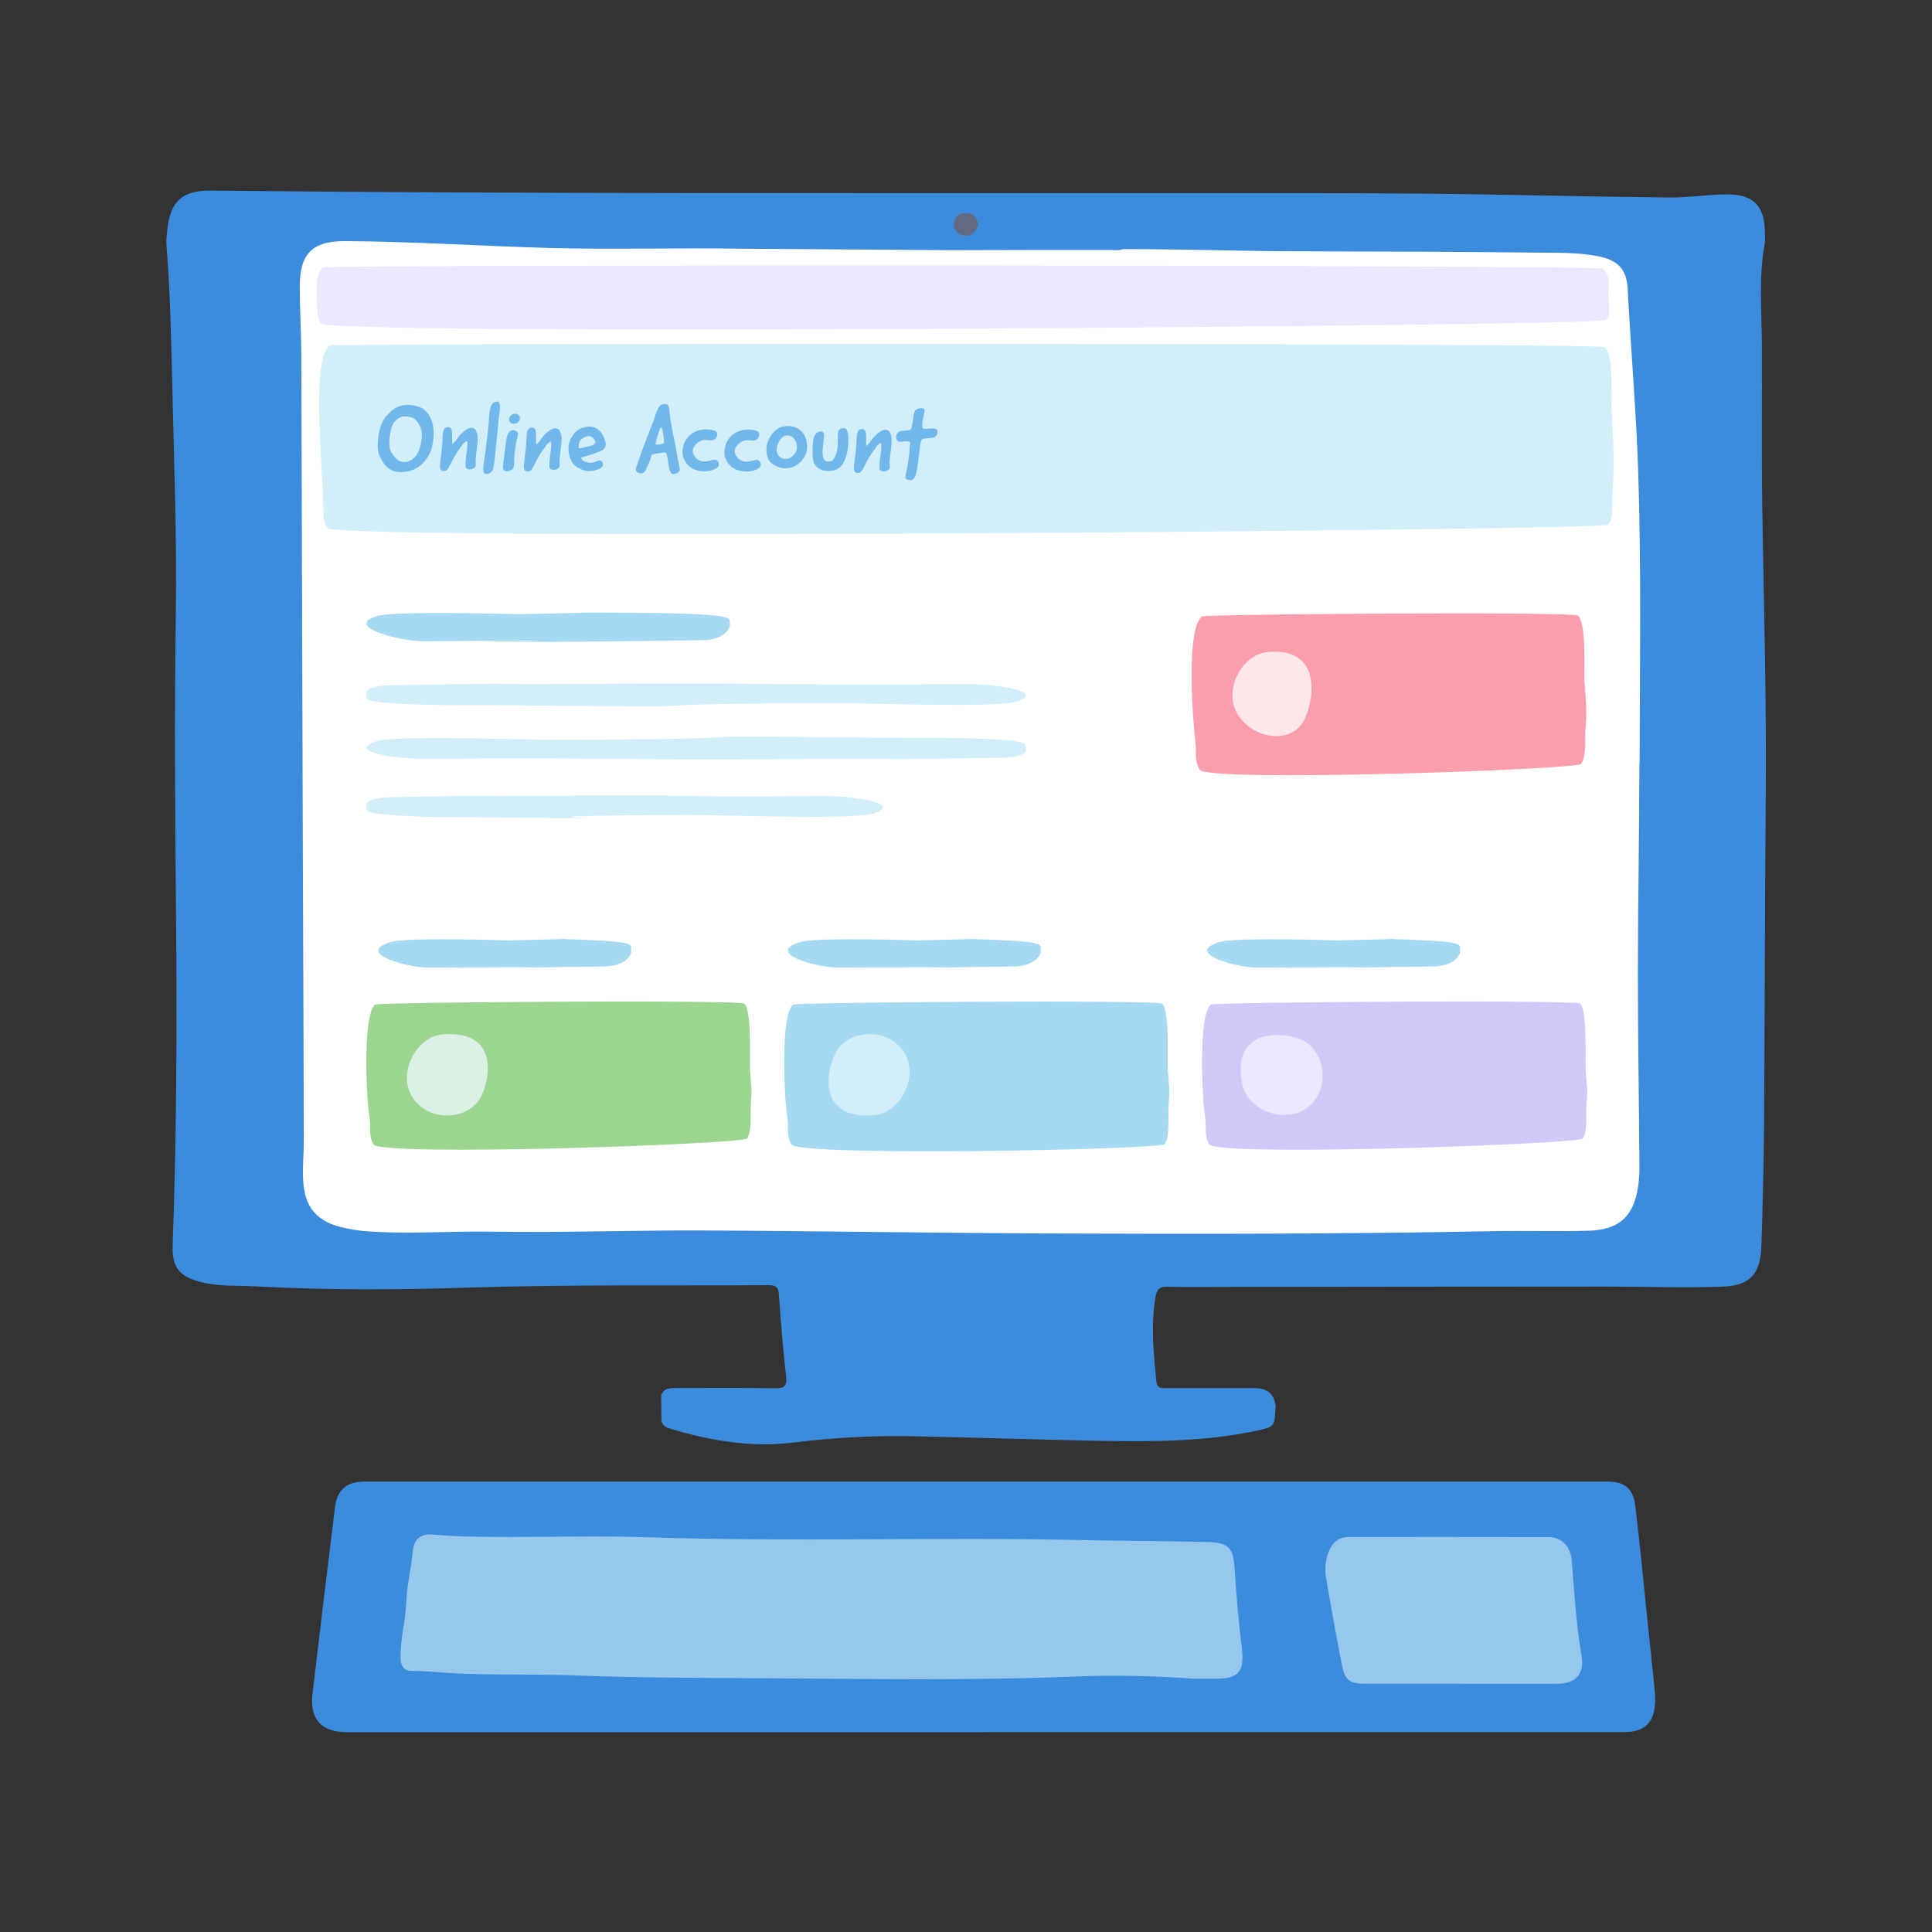 <?xml version="1.0" encoding="UTF-8"?>
<svg id="Colours" xmlns="http://www.w3.org/2000/svg" viewBox="0 0 260 260">
  <rect x="0" y="0" width="260" height="260" fill="#333333" stroke="none"/>
  <defs>
    <style>
      .cls-1 {
        fill: #646981;
      }

      .cls-2 {
        fill: #d1c9f7;
      }

      .cls-3 {
        fill: #daf1e5;
      }

      .cls-4 {
        fill: #70b8eb;
      }

      .cls-5 {
        fill: #a6d9f2;
      }

      .cls-6 {
        fill: #a6d9f2;
      }

      .cls-7 {
        fill: #d2eff9;
      }

      .cls-8 {
        fill: #fff;
      }

      .cls-9 {
        fill: #fde7e9;
      }

      .cls-10 {
        fill: #3c8cdd;
      }

      .cls-11 {
        fill: #9cd590;
      }

      .cls-12 {
        opacity: .6;
      }

      .cls-13 {
        fill: #ebe7fd;
      }

      .cls-14 {
        fill: #fa9ead;
      }
    </style>
  </defs>
  <path class="cls-10" d="M171.65,189.47c-.12,2.52-.11,2.56-2.69,3.1-6.71,1.41-13.53,1.45-20.34,1.34-8.68-.15-17.35-.46-26.02-.63-5.28-.1-10.53.2-15.79.85-5.7.71-11.31-.25-16.79-1.92-.72-.22-1.02-.61-1.01-1.34,0-1.02-.02-2.04-.03-3.06.34-1.07,1.23-1.01,2.09-1.01,4.38,0,8.75-.04,13.13.03,1.28.02,1.77-.2,1.59-1.65-.43-3.65-.71-7.33-.97-11-.07-.96-.42-1.23-1.35-1.22-13.46.08-26.93-.11-40.39.32-9.59.31-19.19.35-28.78-.17-2.43-.13-4.89.04-7.28-.58-2.92-.75-3.89-1.99-3.78-4.96.52-14.86.6-29.72.45-44.58-.13-13.39-.24-26.78-.03-40.17.16-10.38-.25-20.75-.48-31.12-.14-6.23-.28-12.45-.77-18.67-.06-.73.04-1.47.12-2.2.39-3.72,2.02-5.22,5.79-5.18,42.96.46,85.92.3,128.89.34,11.37,0,22.73-.03,34.1.07,11.07.1,22.14.4,33.21.52,2.66.03,5.32-.41,7.99-.42,3.46-.01,4.96,1.6,5,5.03,0,.57.06,1.15-.04,1.7-.81,4.51-.38,9.05-.36,13.58.03,7.32-.06,14.64.05,21.96.2,12.87.58,25.74.47,38.62-.13,15.04-.13,30.07-.24,45.11-.04,5.16-.18,10.32-.35,15.48-.12,3.77-1.47,5.37-5.23,5.51-5.21.19-10.44-.01-15.67-.01-16.94,0-33.87.03-50.81.05-2.73,0-5.46.04-8.18-.02-1.02-.02-1.44.22-1.64,1.35-.66,3.81-.26,7.57.1,11.35.1,1.05.75.94,1.44.94,3.92,0,7.84,0,11.77,0q2.73,0,2.86,2.67Z"/>
  <path class="cls-10" d="M132.42,233.11c-28.6,0-57.19,0-85.79,0-3.36,0-4.97-1.77-4.58-5.13.99-8.39,2-16.77,3.03-25.15.29-2.36,1.6-3.45,4.01-3.45,55.71,0,111.43,0,167.14,0,2.42,0,3.55.88,3.85,3.35.62,5.18,1.11,10.37,1.65,15.56.3,2.88.61,5.75.9,8.63.07.73.15,1.48.11,2.21-.15,2.75-1.45,3.97-4.2,3.97-28.71,0-57.42,0-86.13,0Z"/>
  <path class="cls-8" d="M220.65,102.86c.03-13.16.24-26.32-.19-39.48-.27-8.16-.99-16.3-1.41-24.45-.14-2.75-1.34-3.93-4.02-4.45-2.58-.51-5.21-.45-7.81-.48-10.8-.12-21.59-.16-32.39-.18-7.9-.02-15.8-.31-23.7-.29-.61.22-1.23.11-1.85.11-7.19,0-14.37,0-21.56.03-.4-.02-27.55-.19-27.94-.2-8.63-.14-17.27.14-25.9-.1-9.14-.25-18.26-.87-27.4-.92-4.49-.02-6.15,1.68-6.14,6.22,0,3,.2,6.01.21,9.01.08,22.81.14,45.63.21,68.44.04,12.43.1,24.85.13,37.28,0,1.7-.17,3.4-.11,5.1.13,4.02,1.85,6,5.79,6.8.78.16,1.56.29,2.35.36,5.72.48,11.45,0,17.18.09,9.43.16,18.86-.2,28.29-.16,15.79.07,31.59.35,47.38.41,19.66.07,39.32.08,58.98-.31,4.37-.09,8.75.06,13.12-.07,4.04-.11,6-1.97,6.58-5.94.12-.84.19-1.69.18-2.54-.06-8.74-.21-17.47-.21-26.21,0-9.36.19-18.72.2-28.08Z"/>
  <g>
    <path id="Path_8814" class="cls-11" d="M49.34,145.03c.09,4.13.46,5.58.46,6.08-.01,1-.03,2.07.45,2.89.99,1.7,49.58-.02,50.27-.78s.45-3.66.5-4.2c.23-3.18.1-1.95-.09-5.14-.07-1.42.25-7.86-.75-8.81-.58-.56-49.36-.21-49.72.13-1.07,1.04-1.23,5.53-1.13,9.82Z"/>
    <path id="Path_8814-2" data-name="Path_8814" class="cls-5" d="M105.57,145.03c.09,4.13.46,5.58.46,6.08-.01,1-.03,2.07.45,2.89.99,1.7,49.58.72,50.27-.03s.45-4.41.5-4.94c.23-3.18.1-1.95-.09-5.14-.07-1.42.25-7.86-.75-8.81-.58-.56-49.36-.21-49.72.13-1.07,1.04-1.23,5.53-1.13,9.82Z"/>
    <path id="Path_8814-3" data-name="Path_8814" class="cls-2" d="M161.8,145.03c.09,4.13.46,5.58.46,6.08-.01,1-.03,2.07.45,2.89.99,1.7,49.58-.02,50.27-.78s.45-3.66.5-4.2c.23-3.18.1-1.95-.09-5.14-.07-1.42.25-7.86-.75-8.81-.58-.56-49.36-.21-49.72.13-1.07,1.04-1.23,5.53-1.13,9.82Z"/>
  </g>
  <path id="Path_8814-4" data-name="Path_8814" class="cls-14" d="M160.39,92.8c.11,4.13.55,7.41.54,7.91-.02,1-.03,2.07.54,2.89,1.18,1.7,50.44-.02,51.26-.78s.54-3.66.6-4.2c.28-3.18.12-3.78-.1-6.97-.08-1.42.3-7.86-.89-8.81-.69-.56-50.17-.21-50.6.13-1.27,1.04-1.46,5.53-1.35,9.82Z"/>
  <g>
    <path id="Path_8830" class="cls-6" d="M58.1,82.5c-3.6.01-6.55.12-7.47.43-4.34,1.43,3.2,3.39,6.48,3.37,24.35-.2,13.5.04,8.7.04s5.39.19,28.74-.19c2.88-.02,3.78-1.57,3.67-2.18-.11-.61.83-1.05-4.7-1.33-4.97-.26-20.37-.2-15.56-.2s-15.71.31-9.26.31-4.09-.27-10.6-.25Z"/>
    <path id="Path_8830-2" data-name="Path_8830" class="cls-7" d="M58.1,99.33c-3.6.01-6.55.12-7.47.43-4.34,1.43,3.2,2.39,6.48,2.37,24.35-.2,24.19.17,48.55.04,23.44-.13,5.39.19,28.74-.19,2.88-.02,3.78-.57,3.67-1.18-.11-.61.83-1.05-4.7-1.33-4.97-.26-10.52-.14-15.56-.2-35.53-.37-6.36.1-41.87.31-2.69.01-11.33-.27-17.84-.25Z"/>
    <path id="Path_8830-3" data-name="Path_8830" class="cls-7" d="M129.29,94.86c3.6-.01,6.55-.12,7.47-.43,4.34-1.43-3.2-2.39-6.48-2.37-24.35.2-24.19-.17-48.55-.04-23.44.13-5.39-.19-28.74.19-2.88.02-3.78.57-3.67,1.18.11.61-.83,1.05,4.7,1.33,4.97.26,10.52.14,15.56.2,35.53.37,6.36-.1,41.87-.31,2.69-.01,11.33.27,17.84.25Z"/>
    <path id="Path_8830-4" data-name="Path_8830" class="cls-7" d="M110.05,109.92c3.6-.01,6.55-.12,7.47-.43,4.34-1.43-3.2-2.39-6.48-2.37-24.35.2-10.95-.17-35.31-.04-23.44.13.61-.19-22.74.19-2.88.02-3.78.57-3.67,1.18.11.61-.83,1.05,4.7,1.33,4.97.26,4.52.14,9.56.2,35.53.37-6.89-.1,28.62-.31,2.69-.01,11.33.27,17.84.25Z"/>
  </g>
  <path class="cls-1" d="M131.67,30.26c-.33.78-.8,1.53-1.77,1.46-.85-.06-1.54-.68-1.53-1.51,0-.88.52-1.52,1.62-1.53,1.1,0,1.44.66,1.68,1.58Z"/>
  <g class="cls-12">
    <path class="cls-7" d="M160.71,225.92c-5.15-.36-10.32-.53-15.47-.32-14.36.6-28.73.33-43.09.25-8.26-.04-16.54-.07-24.79-.38-5.39-.2-10.78-.02-16.16-.28-1.92-.09-3.83-.34-5.76-.32-1.15,0-1.53-.74-1.54-1.81-.03-2.55.69-5.02.78-7.57.08-2.24.67-4.45.86-6.69.16-1.79,1.2-2.41,2.73-2.28,3.51.3,7.02.32,10.53.32,6.02,0,12.05-.17,18.07.03,19.65.67,39.3-.04,58.94.39,5.56.12,11.11.11,16.67.26,2.9.08,3.52.82,3.68,3.65.21,3.6.55,7.19.97,10.77.35,2.93-.44,3.97-3.37,3.97-1.02,0-2.05,0-3.07,0Z"/>
    <path class="cls-7" d="M196.67,226.59c-4.26,0-8.53,0-12.79,0-2.27,0-2.87-.42-3.29-2.54-.75-3.87-1.47-7.75-2.12-11.64-.21-1.23-.11-2.48.38-3.68.51-1.24,1.38-1.9,2.74-1.89,8.92,0,17.85-.01,26.77.01,1.83,0,3,1.29,3.15,3.12.36,4.27.58,8.54,1.32,12.78.44,2.55-.75,3.85-3.37,3.85-4.26,0-8.53,0-12.79,0Z"/>
  </g>
  <path id="Path_8814-5" data-name="Path_8814" class="cls-7" d="M42.97,56.34c.11,4.13.56,11.34.55,11.84-.02,1-.03,2.07.54,2.89,1.18,1.7,171.51.31,172.34-.45.82-.75.54-3.66.6-4.2.28-3.18.12-7.71-.11-10.9-.08-1.42.3-7.86-.89-8.81-.69-.56-171.25-.54-171.68-.2-1.27,1.04-1.46,5.53-1.35,9.82Z"/>
  <path id="Path_8814-6" data-name="Path_8814" class="cls-13" d="M42.69,40.64c-.02,1-.03,2.07.54,2.89,1.18,1.7,172.05.31,172.87-.45s.29-2.82.35-3.36c-.07-.64.45-2.6-.75-3.55-.69-.56-171.79-.54-172.21-.2-1.27,1.04-.79,4.16-.8,4.66Z"/>
  <g>
    <path class="cls-4" d="M57.32,55.35c1.01.98,1.18,2.68.96,4.04-.19,1.12-.32,1.52-.78,2.19-.8,1.28-2.01,1.95-3.61,1.96-1.18-.02-1.87-.61-2.36-1.36-.55-.85-.76-1.37-.68-2.75.1-1.56.52-2.88,1.33-3.63.63-.74,1.51-1.31,2.59-1.31.85,0,1.99.19,2.54.87ZM52.42,60.15c.08.73.89,1.73,1.47,1.94.99.34,1.83-.36,2.19-.9.47-.7.67-1.78.7-2.65-.02-1-.63-2.11-1.29-2.32-.31-.11-.71-.21-1.2-.17-.59.05-1.2.61-1.43,1.07-.28.55-.56,2.07-.44,3.03Z"/>
    <path class="cls-4" d="M61.43,59.15c.29-.43.65-.84,1.1-1.18.34-.25.85-.59,1.35-.25.16.09.36.57.4.99.07.9-.26,2.38-.27,3.33,0,.23.05.55,0,.69-.17.44-1.06.65-1.35.18-.04-.64.03-1.33.13-1.96.08-.62.15-.99.07-1.57-.4.05-.67.54-.93.91-.65.85-.56.84-.96,1.49-.22.39-.66,1.52-1.01,1.58-.94.19-.78-.65-.68-1.47.09-.91.23-1.7.27-2.62.03-.74,0-1.66.59-1.78,1.04-.19.58,1.43.74,2.28.24-.22.4-.38.55-.6Z"/>
    <path class="cls-4" d="M67.15,55.93c-.15,1.99-.37,3.66-.54,5.57-.04.38-.17,1.4-.28,1.68-.16.42-.72.79-1.09.55-.44-.25-.03-1.94.04-2.56.19-1.6.35-2.75.49-4.31.1-1.08.01-2.52.9-2.79.91-.27.57,1.1.5,1.86Z"/>
    <path class="cls-4" d="M69.7,58.36c.04.17-.08.49-.16.83-.15.74-.28,1.48-.32,2.31-.03.47,0,1.2-.12,1.47-.18.36-.99.62-1.3.29-.22-.22-.1-.74-.03-1.25.11-.9.23-1.83.34-2.69.09-.66.29-1.38.92-1.43.18-.02.62.12.69.46ZM69.97,56.31c0,.79-1.38,1.01-1.46.23-.04-.39.28-.77.63-.84.46-.09.82.15.83.61Z"/>
    <path class="cls-4" d="M72.72,59.21c.29-.43.65-.84,1.1-1.18.34-.25.85-.59,1.35-.25.16.09.36.57.4.99.07.9-.26,2.38-.27,3.33,0,.23.05.55,0,.69-.17.44-1.06.65-1.35.18-.04-.64.03-1.33.13-1.96.08-.62.15-.99.07-1.57-.4.05-.66.54-.93.91-.65.85-.56.84-.96,1.49-.22.39-.66,1.52-1.01,1.58-.94.19-.78-.65-.68-1.47.09-.91.23-1.7.27-2.62.03-.74,0-1.66.59-1.78,1.04-.19.58,1.43.74,2.28.24-.22.4-.38.55-.6Z"/>
    <path class="cls-4" d="M79.22,62.25c.87.19,1.24-.51,1.73-.21.29.3.22.7,0,.88-.67.48-1.94.64-2.6.29-1.05-.43-1.39-.81-1.73-1.88-.24-1.12-.09-1.94.32-2.51.31-.58.9-1.09,1.42-1.24,1.28-.44,2.34-.05,2.89,1.26.09.16.27.68.27.91.02.35-.22.79-.58.91-.59.21-.89.39-1.49.55-.4.12-.94.27-1.25.37.1.43.44.55,1.01.67ZM77.93,60.32c.23.04,1.03-.22,1.48-.3.3-.06.68-.28.74-.5-.33-.99-1.11-1.05-1.94-.39-.34.27-.39.96-.29,1.19Z"/>
    <path class="cls-4" d="M86.76,63.49c-.4.44-1.14.14-1.19-.23-.04-.26.2-.77.33-1.18.63-1.87,1.33-3.65,2.04-5.43.36-.9.52-2.22,1.43-2.28.71-.06.67.46.75,1.25.21,2.02.69,3.61.96,5.43.09.59.32,1.51.42,2.12-.03.4-.6.65-.91.63-.78-.1-.55-2.25-1-2.92-.55.08-1.39.12-1.87.32-.16.58-.62,1.76-.95,2.28ZM88.9,57.54c-.22.42-.6,1.63-.69,2.26.3.09.99-.03,1.16-.19.01-.52-.17-1.78-.36-2.07h-.12Z"/>
    <path class="cls-4" d="M94.63,63.41c-1.34-.03-2.26-.71-2.71-1.91-.18-.6-.03-1.42.19-1.96.49-1,1.4-1.63,2.52-1.74.42-.05,1.74-.02,1.86.44.12.51-.21.93-.56.99-.44.08-.79-.06-1.14-.02-.94.11-1.75,1.03-1.53,1.74.23.72.85,1.27,1.85,1.13.74-.1,1.31-.53,1.61.22.26.64-.88,1.17-2.09,1.13Z"/>
    <path class="cls-4" d="M100.28,63.44c-1.34-.03-2.26-.71-2.71-1.91-.18-.6-.03-1.42.19-1.96.49-1,1.4-1.63,2.52-1.74.42-.05,1.74-.02,1.86.44.12.51-.21.94-.56.99-.44.08-.79-.06-1.14-.02-.94.11-1.75,1.03-1.53,1.74.23.72.85,1.26,1.85,1.13.74-.1,1.31-.53,1.61.22.26.64-.88,1.17-2.09,1.13Z"/>
    <path class="cls-4" d="M108.6,59.9c.14,1.03-.46,2.03-1.33,2.65-.5.32-1.09.54-1.89.45-.66-.07-1.41-.49-1.79-.88-.68-.95-.53-2.45.04-3.29.3-.47.37-.61.86-1,.31-.23.52-.38.94-.44,1.89-.33,3.12.85,3.16,2.51ZM106.12,61.7c.4-.12.96-.61,1.08-1.19.24-1.09-.54-2.07-1.45-1.9-.7.13-1.33,1.33-1.21,2.15.1.64.71,1.16,1.57.94Z"/>
    <path class="cls-4" d="M110.85,59.2c-.11,1.03-.57,3.21.94,2.88.52-.08.88-1.27.94-1.99.05-.57-.03-1.62.08-2.05.1-.39.74-.52.98-.37.38.22.4,1.31.38,1.94-.02.52-.1,1.1-.25,1.64-.42,1.47-1.17,2.39-3.08,2.07-.7-.17-1.34-.64-1.45-1.61-.05-.44-.03-1.34-.02-1.73.06-1,.17-1.96,1.29-1.91.35.22.24.73.19,1.13Z"/>
    <path class="cls-4" d="M117.14,59.41c.29-.43.65-.84,1.1-1.18.34-.25.85-.59,1.35-.25.16.09.36.57.4.99.07.9-.26,2.38-.27,3.33,0,.23.05.55,0,.69-.17.44-1.06.65-1.35.18-.04-.64.03-1.33.13-1.96.08-.62.15-.99.07-1.57-.4.05-.67.54-.93.91-.65.85-.56.84-.96,1.49-.22.39-.66,1.52-1.01,1.58-.94.19-.78-.65-.68-1.47.09-.91.23-1.7.27-2.62.03-.74,0-1.66.59-1.78,1.04-.19.58,1.43.74,2.28.24-.22.4-.38.55-.6Z"/>
    <path class="cls-4" d="M126.14,57.95c.08.35-.08.73-.36.87-.4.21-1.47.11-1.7.32-.25.21-.35,1.67-.39,1.99-.03.26-.16,1.26-.2,1.52-.09.44-.18,1.88-.83,1.97-.29.04-.7-.08-.79-.26-.08-.21.21-1.33.24-1.53.04-.23.2-1.22.21-1.46.08-.49.1-1.09.15-1.85-.29-.34-1.2.06-1.57-.12-.27-.14-.36-.55-.29-.77.04-.25.26-.51.52-.61.27-.06,1.17-.05,1.38-.19.22-.15.29-.93.34-1.23.12-.75.02-1.61,1.05-1.66.65-.04.57.3.45.76-.09.69-.33,1.04-.19,1.92.31.3,1.85-.28,1.97.33Z"/>
  </g>
  <path id="Path_8830-5" data-name="Path_8830" class="cls-6" d="M58.83,126.41c-3.6.01-5.55.12-6.47.43-4.34,1.43,2.2,3.39,5.48,3.37,24.35-.2,10.5.04,5.7.04s-5.61.19,17.74-.19c2.88-.02,3.78-1.57,3.67-2.18-.11-.61.83-1.05-4.7-1.33-4.97-.26-9.37-.2-4.56-.2s-15.71.31-9.26.31-1.09-.27-7.6-.25Z"/>
  <path id="Path_8830-6" data-name="Path_8830" class="cls-6" d="M113.94,126.41c-3.6.01-5.55.12-6.47.43-4.34,1.43,2.2,3.39,5.48,3.37,24.35-.2,10.5.04,5.7.04s-5.61.19,17.74-.19c2.88-.02,3.78-1.57,3.67-2.18-.11-.61.83-1.05-4.7-1.33-4.97-.26-9.37-.2-4.56-.2s-15.71.31-9.26.31-1.09-.27-7.6-.25Z"/>
  <path id="Path_8830-7" data-name="Path_8830" class="cls-6" d="M170.38,126.41c-3.6.01-5.55.12-6.47.43-4.34,1.43,2.2,3.39,5.48,3.37,24.35-.2,10.5.04,5.7.04s-5.61.19,17.74-.19c2.88-.02,3.78-1.57,3.67-2.18-.11-.61.83-1.05-4.7-1.33-4.97-.26-9.37-.2-4.56-.2s-15.71.31-9.26.31-1.09-.27-7.6-.25Z"/>
  <path class="cls-9" d="M170.64,87.74c6.96-.59,6.42,5.8,4.93,9.04-1.5,3.24-6.42,2.93-8.79-.31s.19-8.42,3.87-8.73Z"/>
  <path class="cls-3" d="M59.55,139.21c6.96-.59,6.76,4.97,5.26,8.21-1.5,3.24-6.76,3.76-9.13.52s.19-8.42,3.87-8.73Z"/>
  <path class="cls-7" d="M117.62,150.08c-6.96.59-6.76-4.97-5.26-8.21,1.5-3.24,6.76-3.76,9.13-.52s-.19,8.42-3.87,8.73Z"/>
  <path class="cls-13" d="M167.19,145.94c-1.41-6.84,4.14-7.3,7.53-6.19s4.53,6.27,1.59,9c-2.94,2.74-8.38.81-9.12-2.81Z"/>
</svg>